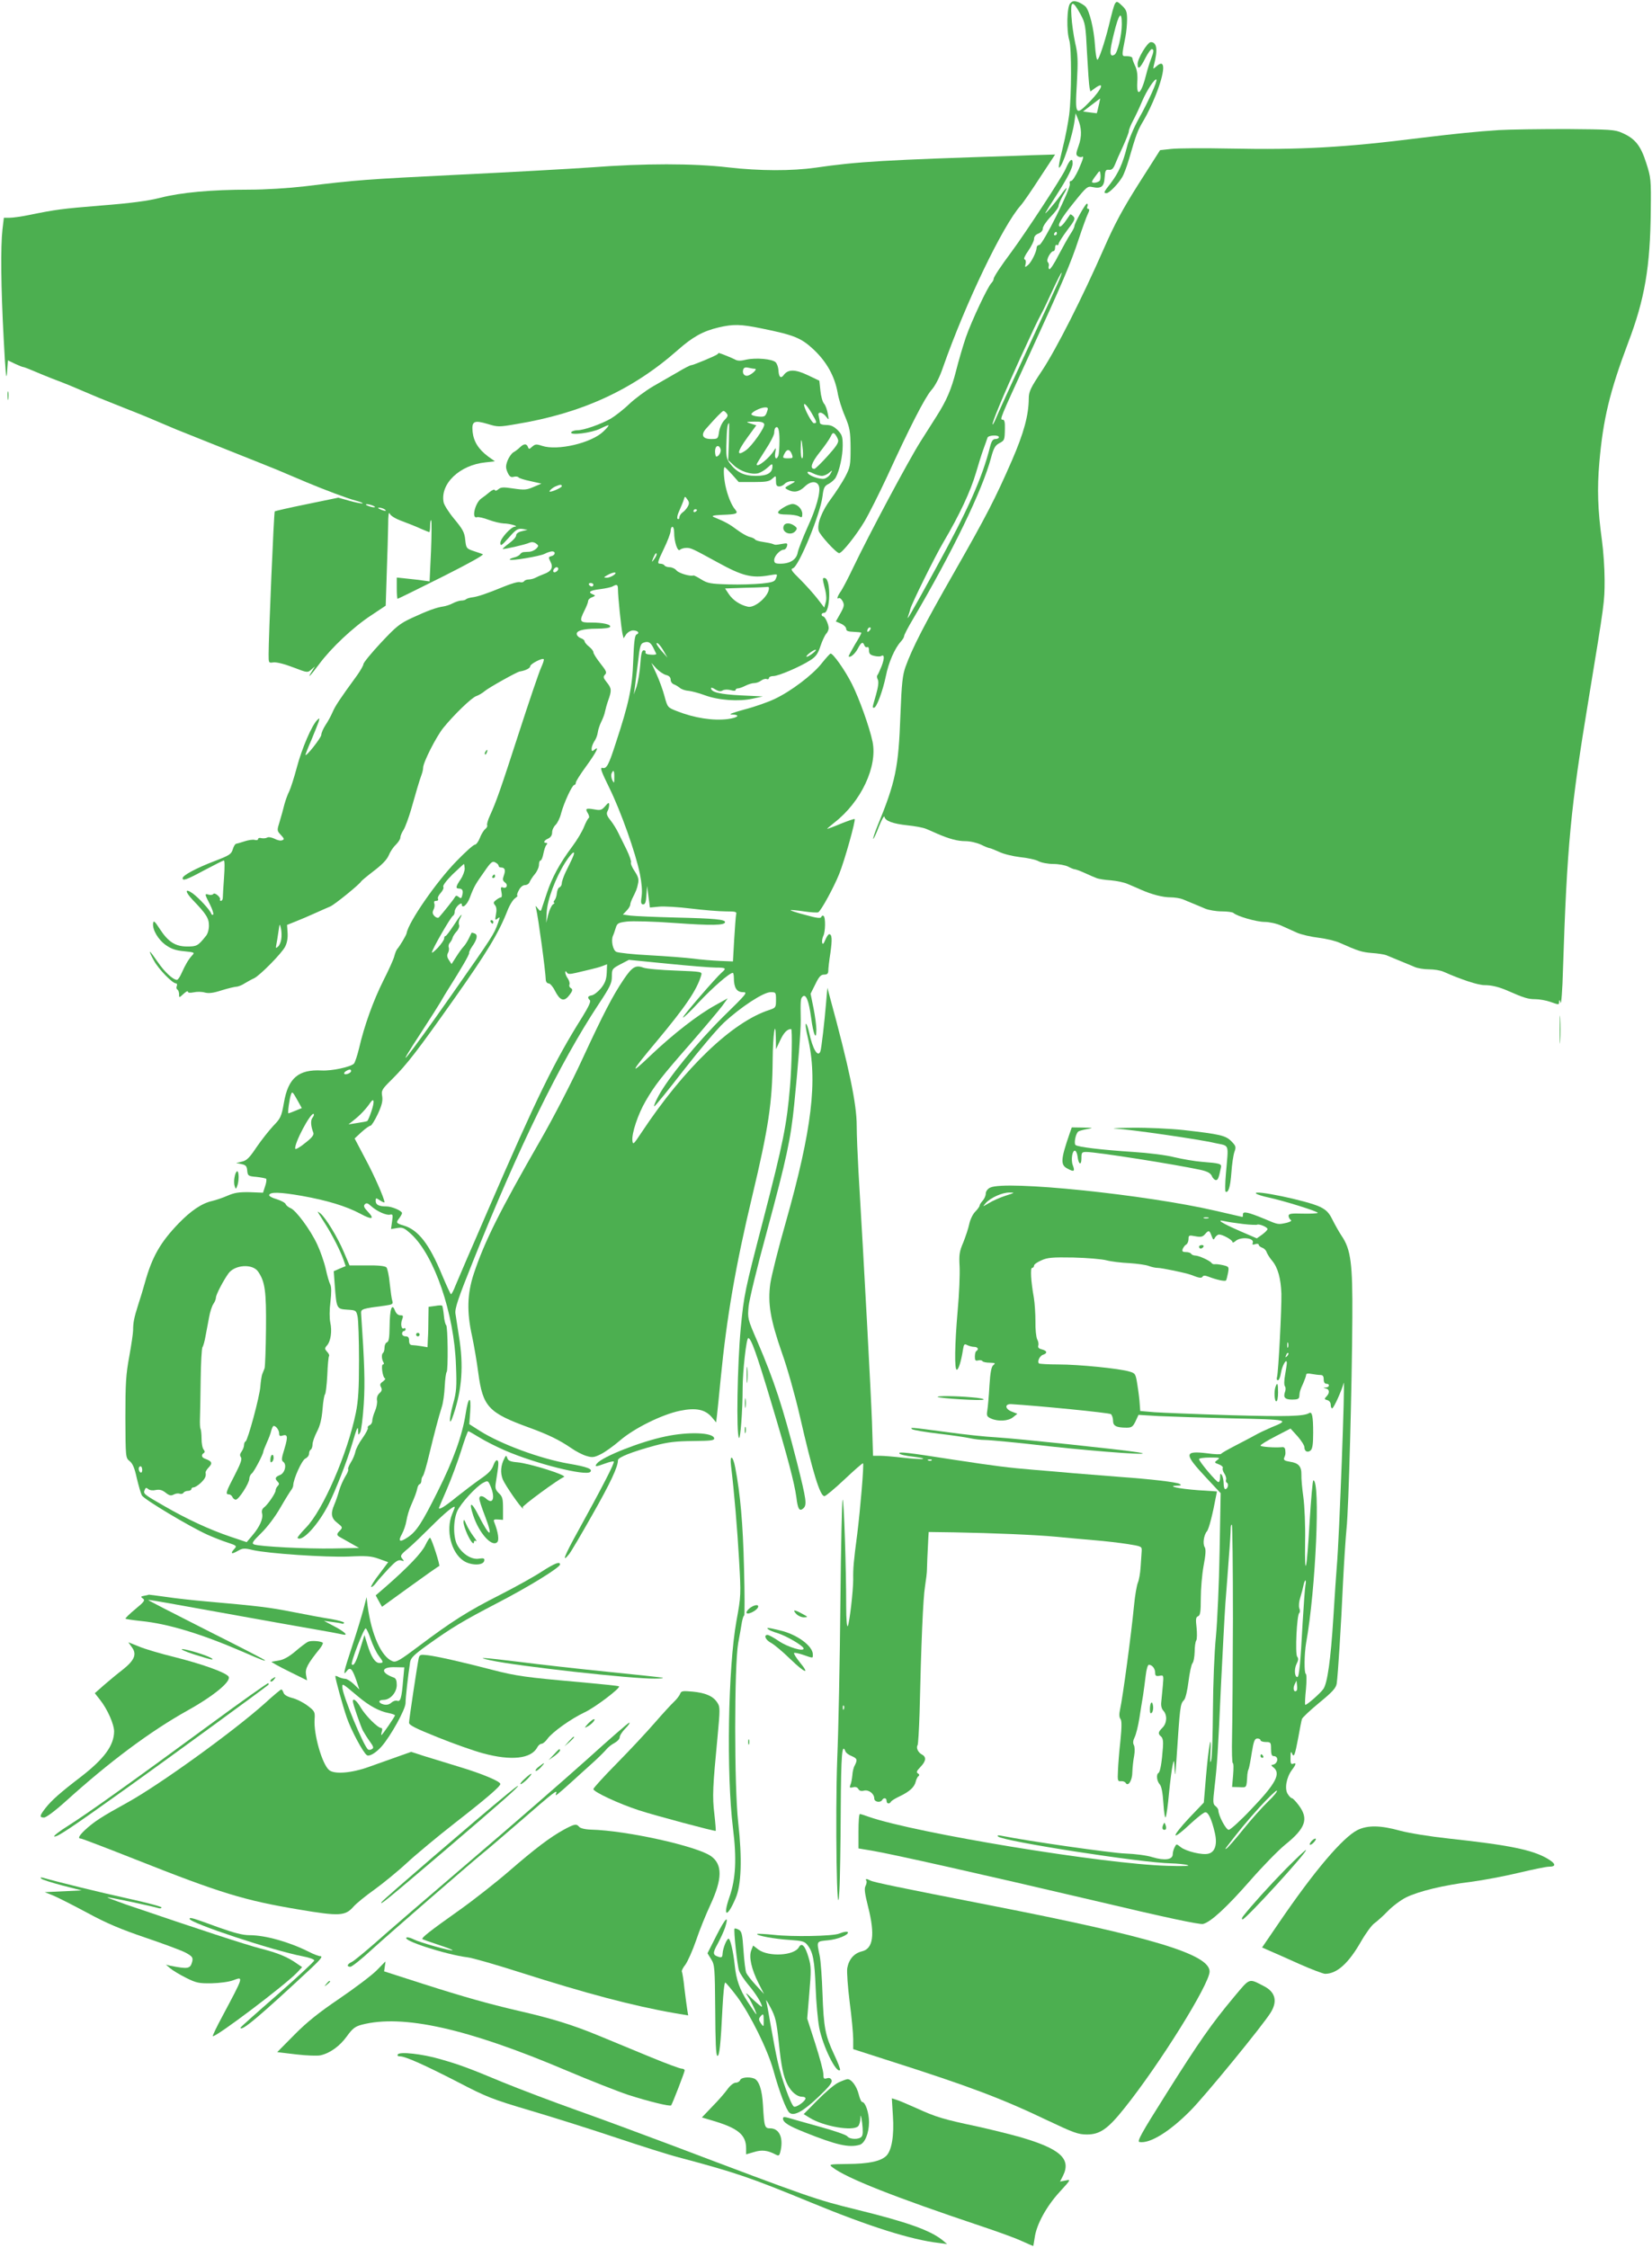<?xml version="1.0" standalone="no"?>
<!DOCTYPE svg PUBLIC "-//W3C//DTD SVG 20010904//EN"
 "http://www.w3.org/TR/2001/REC-SVG-20010904/DTD/svg10.dtd">
<svg version="1.0" xmlns="http://www.w3.org/2000/svg"
 width="941pt" height="1280pt" viewBox="0 0 941 1280"
 preserveAspectRatio="xMidYMid meet">
<g transform="translate(0,1280) scale(0.1,-0.1)"
fill="#4caf50" stroke="none">
<path d="M6096 12781 c-19 -21 -22 -156 -5 -211 13 -43 13 -314 -1 -425 -6
-44 -21 -125 -35 -180 -28 -114 -31 -141 -10 -105 22 38 65 178 74 240 l8 55
12 -30 c23 -54 24 -101 5 -155 -16 -44 -16 -52 -4 -60 8 -5 18 -6 22 -4 14 9
9 -9 -19 -73 -16 -34 -34 -63 -41 -63 -8 0 -11 -7 -8 -17 7 -25 -155 -348
-174 -348 -8 0 -15 -7 -15 -15 -1 -24 -30 -84 -50 -100 -17 -14 -18 -13 -13 7
3 12 1 24 -6 26 -7 2 2 22 22 50 17 25 32 55 32 66 0 14 9 25 25 31 15 6 25
17 25 29 0 11 20 41 45 67 25 25 45 53 45 62 0 8 11 35 25 59 33 55 25 56 -14
1 -35 -49 -97 -120 -85 -98 4 8 31 51 60 96 65 101 94 158 94 184 0 35 -17 22
-40 -32 -19 -45 -229 -365 -309 -473 -59 -79 -101 -142 -101 -153 0 -6 -6 -17
-13 -24 -21 -21 -112 -214 -145 -308 -16 -47 -42 -135 -57 -195 -26 -101 -52
-164 -110 -255 -12 -19 -53 -84 -92 -145 -70 -111 -292 -527 -383 -717 -27
-57 -58 -116 -69 -133 -22 -31 -27 -50 -13 -41 5 3 15 -5 22 -18 10 -20 9 -30
-13 -69 l-26 -46 30 -13 c16 -7 29 -20 29 -29 0 -12 11 -16 42 -17 23 -1 43
-3 44 -5 2 -2 -14 -32 -36 -67 -21 -36 -37 -66 -36 -68 9 -9 36 14 52 44 20
38 29 42 38 18 3 -8 10 -12 16 -9 6 3 10 -5 10 -19 0 -19 7 -26 30 -31 16 -4
34 -4 39 -1 19 12 20 -12 3 -57 -10 -25 -21 -49 -25 -53 -3 -4 -2 -14 3 -24 6
-12 3 -40 -10 -86 -23 -80 -22 -74 -11 -74 14 0 50 97 67 180 15 77 51 159 85
196 10 11 19 25 19 32 0 6 22 49 49 94 227 386 397 737 446 921 15 56 24 71
47 83 30 16 31 17 32 86 1 34 -3 48 -12 48 -19 0 -18 1 150 367 194 422 237
523 283 663 21 63 44 127 52 143 9 18 10 27 2 27 -6 0 -9 7 -5 15 3 8 2 15 -3
15 -9 0 -71 -112 -71 -128 0 -6 -10 -26 -23 -45 -12 -18 -42 -72 -67 -119 -24
-48 -48 -84 -53 -81 -4 3 -6 11 -3 18 2 7 0 17 -6 23 -11 11 17 62 33 62 5 0
9 9 9 21 0 11 5 17 10 14 6 -3 10 0 10 7 1 7 23 42 49 77 43 56 47 66 35 79
-8 8 -16 13 -18 11 -1 -2 -13 -19 -25 -36 -12 -18 -27 -33 -32 -33 -22 0 6 48
79 138 69 86 77 93 103 87 51 -11 68 1 71 53 3 41 6 47 24 45 16 -2 25 6 35
30 7 18 27 64 46 104 18 40 33 78 33 86 0 8 11 36 25 62 14 26 37 75 51 109
26 61 72 131 81 123 7 -8 -46 -126 -100 -222 -29 -52 -58 -121 -68 -163 -24
-94 -47 -145 -92 -205 -41 -52 -43 -57 -24 -57 15 0 65 51 89 91 9 14 26 59
38 100 43 148 50 166 84 223 19 31 50 96 69 144 55 139 57 212 5 165 -21 -18
-21 -18 -15 7 23 87 17 130 -18 130 -19 0 -75 -93 -75 -124 0 -37 15 -25 45
35 14 27 30 49 35 49 14 0 13 -13 -4 -57 -8 -21 -20 -58 -26 -83 -28 -114 -57
-141 -52 -48 3 39 -1 70 -12 92 -9 19 -16 39 -16 45 0 6 -13 11 -30 11 -33 0
-32 -6 -9 113 5 26 9 70 9 98 0 41 -5 54 -26 74 -43 40 -39 46 -79 -115 -24
-96 -56 -190 -64 -190 -5 0 -11 37 -14 83 -6 94 -31 194 -53 219 -9 9 -29 21
-44 27 -23 7 -31 6 -44 -8z m58 -61 c28 -51 30 -63 38 -225 5 -93 11 -180 14
-193 l5 -23 29 21 c54 38 36 -7 -28 -74 -86 -89 -89 -86 -78 99 7 132 6 165
-10 232 -9 43 -19 111 -21 152 -6 89 7 92 51 11z m236 -58 c0 -62 -24 -162
-41 -173 -30 -18 -31 13 -4 120 28 115 45 134 45 53z m-132 -464 c-5 -23 -10
-43 -11 -43 -1 0 -19 2 -40 5 l-38 5 48 37 c26 20 49 37 49 37 1 1 -2 -18 -8
-41z m8 -424 c-5 -13 -46 -21 -46 -9 0 3 10 20 23 36 21 29 22 30 25 9 2 -12
1 -28 -2 -36z m-246 -304 c0 -5 -5 -10 -11 -10 -5 0 -7 5 -4 10 3 6 8 10 11
10 2 0 4 -4 4 -10z m4 -286 c-14 -32 -95 -208 -180 -391 -84 -182 -161 -350
-170 -373 -9 -22 -18 -39 -20 -37 -6 6 63 171 157 377 77 167 94 204 124 260
8 14 35 71 61 128 26 56 49 101 51 99 2 -2 -8 -30 -23 -63z m-334 -874 c0 -5
-9 -10 -20 -10 -14 0 -22 -11 -30 -42 -45 -180 -126 -361 -314 -703 -144 -262
-167 -302 -152 -260 4 11 9 27 11 36 5 26 142 303 189 382 92 156 154 288 186
397 12 41 30 100 41 130 11 30 22 61 24 68 5 14 65 17 65 2z m-738 -1102 c-7
-7 -12 -8 -12 -2 0 14 12 26 19 19 2 -3 -1 -11 -7 -17z"/>
<path d="M8535 12059 c-122 -8 -244 -20 -440 -44 -436 -55 -686 -69 -1085 -61
-151 3 -304 2 -338 -2 l-64 -7 -121 -190 c-93 -147 -138 -231 -199 -370 -122
-278 -269 -569 -352 -695 -66 -99 -76 -120 -76 -160 -1 -96 -28 -195 -95 -350
-96 -220 -146 -317 -332 -643 -166 -290 -236 -426 -275 -534 -17 -48 -22 -93
-29 -273 -11 -304 -27 -381 -133 -639 -14 -35 -24 -66 -22 -68 2 -2 17 29 32
69 16 40 30 65 32 57 4 -24 48 -40 132 -49 41 -4 89 -13 105 -20 17 -7 45 -19
62 -27 72 -31 118 -43 162 -43 27 0 65 -9 89 -20 22 -11 45 -20 50 -20 4 0 28
-10 53 -21 24 -12 78 -25 119 -30 41 -4 89 -14 105 -23 17 -9 55 -16 85 -16
30 0 68 -7 84 -15 15 -8 32 -15 37 -15 5 0 31 -9 57 -21 26 -12 56 -25 67 -29
11 -5 48 -11 81 -13 34 -3 79 -12 100 -22 22 -9 55 -24 74 -32 61 -27 124 -43
167 -43 23 0 55 -5 70 -11 15 -7 42 -17 58 -24 17 -7 47 -20 69 -29 21 -9 64
-16 95 -16 31 0 61 -4 67 -9 20 -19 132 -51 177 -51 26 0 68 -9 95 -21 26 -12
67 -30 91 -41 24 -10 78 -23 121 -28 42 -5 97 -18 121 -29 106 -47 125 -53
183 -58 33 -2 70 -8 81 -12 29 -12 125 -52 162 -67 17 -8 54 -14 83 -14 29 0
66 -6 83 -14 104 -46 197 -76 233 -76 41 0 83 -10 139 -35 86 -38 111 -45 150
-45 23 0 62 -7 85 -15 52 -18 50 -19 51 3 1 11 4 8 8 -8 4 -14 11 72 14 190
23 705 43 917 147 1545 90 547 90 547 90 673 0 65 -7 165 -15 223 -24 175 -28
296 -15 444 21 246 59 404 164 683 95 249 126 432 129 753 2 176 1 188 -26
271 -31 98 -63 139 -137 171 -41 19 -68 20 -315 22 -148 0 -324 -2 -390 -6z"/>
<path d="M5795 11913 c-754 -24 -911 -33 -1150 -68 -135 -19 -317 -19 -499 2
-197 23 -476 23 -776 0 -129 -9 -471 -28 -760 -42 -526 -26 -579 -30 -874 -66
-96 -11 -223 -19 -316 -19 -216 0 -388 -16 -506 -46 -70 -18 -167 -31 -334
-44 -232 -19 -260 -23 -413 -54 -43 -9 -94 -16 -112 -16 l-33 0 -8 -67 c-11
-100 -9 -324 7 -623 10 -192 15 -245 19 -193 l5 71 39 -19 c22 -10 43 -19 48
-19 4 0 27 -9 51 -19 23 -10 74 -31 112 -46 39 -15 84 -32 100 -39 17 -7 55
-23 85 -36 30 -13 69 -29 85 -36 17 -7 77 -31 135 -54 58 -23 119 -47 135 -54
17 -7 55 -23 85 -36 30 -13 69 -29 85 -36 17 -7 145 -58 285 -114 140 -56 269
-107 285 -114 17 -7 55 -23 85 -36 30 -13 69 -29 85 -36 105 -44 241 -95 282
-105 26 -7 43 -14 38 -16 -6 -1 -39 5 -74 15 l-64 18 -179 -37 c-99 -20 -181
-39 -183 -41 -5 -4 -35 -718 -35 -814 0 -50 0 -50 28 -46 17 2 62 -9 111 -28
81 -31 83 -32 104 -13 l21 18 -17 -27 c-31 -49 -11 -30 41 40 68 92 193 210
295 277 l84 56 6 187 c4 103 7 225 8 272 0 55 3 78 9 65 5 -12 32 -29 71 -43
35 -13 83 -32 106 -43 24 -10 45 -19 48 -19 3 0 5 16 5 37 0 20 3 34 6 30 3
-3 3 -83 -1 -177 l-8 -171 -36 5 c-20 3 -62 8 -93 11 l-58 6 0 -60 c0 -34 2
-61 5 -61 2 0 116 56 252 124 149 75 242 126 233 130 -8 3 -33 12 -55 19 -38
13 -40 16 -45 63 -4 42 -14 60 -62 118 -31 37 -58 80 -61 95 -21 106 91 213
239 228 l53 6 -38 27 c-55 41 -83 85 -89 141 -6 61 8 68 88 44 55 -17 63 -17
161 0 371 61 662 194 919 421 86 76 144 108 232 129 84 20 127 19 244 -5 188
-38 227 -54 299 -121 74 -70 119 -151 136 -244 5 -33 24 -94 42 -135 28 -68
31 -85 32 -181 0 -99 -2 -109 -31 -165 -18 -33 -54 -89 -81 -125 -51 -68 -80
-142 -70 -181 6 -24 101 -128 117 -128 16 0 97 101 145 182 26 44 83 158 127
252 131 286 215 449 252 493 23 25 48 74 67 130 130 370 341 808 443 923 13
14 62 85 109 158 l87 132 -68 -2 c-37 -1 -103 -3 -147 -5z m-3670 -1993 c13
-5 14 -9 5 -9 -8 0 -24 4 -35 9 -13 5 -14 9 -5 9 8 0 24 -4 35 -9z m65 -20
c18 -12 2 -12 -25 0 -13 6 -15 9 -5 9 8 0 22 -4 30 -9z"/>
<path d="M4087 10783 c-9 -9 -139 -63 -151 -63 -5 0 -39 -17 -75 -39 -36 -21
-100 -57 -141 -81 -41 -24 -102 -69 -135 -100 -33 -32 -81 -69 -106 -84 -57
-32 -153 -66 -190 -66 -15 0 -31 -5 -35 -11 -12 -21 117 -4 165 20 24 12 45
21 47 19 2 -3 -11 -18 -29 -35 -68 -66 -261 -111 -349 -82 -33 11 -40 10 -57
-5 -16 -15 -19 -15 -24 -1 -8 20 -23 19 -45 -2 -10 -10 -27 -23 -38 -29 -10
-6 -25 -27 -33 -47 -11 -30 -11 -41 0 -67 11 -24 19 -30 36 -25 12 3 24 1 27
-4 3 -4 33 -14 68 -21 l62 -14 -45 -19 c-39 -17 -52 -18 -114 -9 -58 9 -72 8
-86 -4 -11 -9 -18 -11 -20 -5 -2 6 -16 1 -31 -12 -14 -12 -35 -28 -47 -36 -36
-26 -57 -119 -23 -106 7 2 36 -4 65 -15 29 -11 68 -20 87 -21 33 0 89 -17 63
-18 -23 -2 -83 -68 -83 -92 0 -21 6 -18 48 29 41 47 51 53 77 50 l30 -5 -32
-8 c-20 -4 -33 -14 -33 -24 0 -9 -18 -29 -40 -45 -22 -16 -38 -31 -37 -32 4
-4 128 24 152 35 14 6 27 4 38 -4 16 -12 16 -14 2 -29 -9 -9 -26 -17 -38 -18
-12 0 -28 -2 -35 -2 -7 -1 -16 -6 -20 -13 -4 -6 -20 -15 -35 -18 -15 -4 -26
-9 -23 -12 8 -8 170 19 198 33 15 8 34 14 43 14 21 0 19 -21 -4 -27 -17 -4
-18 -7 -6 -31 18 -33 6 -56 -37 -71 -18 -7 -41 -17 -50 -22 -10 -5 -27 -9 -37
-9 -11 0 -23 -5 -26 -10 -4 -6 -15 -8 -24 -5 -10 3 -51 -9 -92 -26 -95 -39
-147 -57 -181 -61 -15 -2 -30 -7 -34 -11 -4 -4 -16 -7 -26 -7 -11 0 -32 -7
-48 -15 -16 -9 -42 -17 -57 -19 -39 -6 -86 -23 -177 -65 -69 -32 -89 -48 -177
-142 -55 -59 -99 -113 -99 -121 0 -7 -17 -37 -37 -65 -100 -137 -124 -174
-139 -209 -9 -21 -27 -54 -40 -73 -13 -20 -24 -45 -24 -56 -1 -17 -90 -130
-90 -113 0 3 15 42 34 85 18 43 36 89 41 103 6 22 6 23 -8 10 -31 -30 -88
-163 -116 -269 -16 -60 -36 -122 -44 -138 -8 -15 -20 -48 -27 -73 -6 -25 -18
-69 -27 -98 -16 -51 -16 -53 7 -77 19 -21 21 -25 7 -30 -8 -4 -28 0 -44 9 -17
8 -35 11 -42 6 -7 -4 -22 -5 -32 -3 -10 3 -19 1 -19 -5 0 -6 -9 -8 -19 -5 -11
3 -37 -1 -58 -8 -21 -7 -42 -13 -48 -14 -5 0 -14 -14 -19 -31 -9 -29 -19 -35
-105 -68 -102 -39 -181 -81 -181 -97 0 -17 23 -9 125 46 57 30 106 55 110 55
5 0 5 -44 1 -97 -4 -54 -7 -106 -7 -115 0 -10 -5 -18 -10 -18 -6 0 -8 3 -6 8
6 11 -31 43 -38 31 -4 -5 -15 -7 -26 -4 -25 8 -24 4 7 -56 14 -28 22 -54 18
-57 -4 -4 -9 -1 -12 7 -7 20 -70 88 -104 113 -45 32 -46 12 -2 -35 79 -82 94
-106 94 -148 0 -22 -7 -48 -18 -60 -44 -55 -51 -59 -106 -59 -67 0 -108 26
-156 100 -29 45 -36 50 -38 32 -5 -36 29 -94 74 -125 30 -21 57 -30 103 -34
59 -6 61 -7 45 -24 -21 -23 -38 -52 -60 -101 -9 -21 -21 -38 -26 -38 -22 0
-71 45 -109 101 -22 32 -42 59 -45 59 -3 0 7 -23 23 -51 26 -48 105 -129 125
-129 6 0 8 -7 5 -15 -4 -8 -2 -17 3 -20 6 -4 10 -16 10 -27 0 -21 0 -21 25 2
14 13 25 19 25 13 0 -7 12 -8 33 -4 17 4 46 4 63 -1 23 -6 49 -3 95 12 35 11
73 20 84 21 11 0 34 9 50 20 17 10 40 23 52 28 32 15 157 141 177 180 11 21
16 49 14 79 l-3 45 50 20 c28 11 77 32 110 47 33 15 72 32 86 38 23 9 170 128
177 144 2 3 34 30 72 59 46 35 74 64 84 88 8 20 26 47 40 60 14 14 26 32 26
40 0 9 8 30 19 46 10 17 28 67 41 110 29 103 50 174 61 203 5 13 9 31 9 40 0
30 74 176 115 227 60 74 162 173 188 181 12 4 35 17 50 30 23 19 180 107 197
110 33 5 60 19 60 30 0 13 69 49 77 40 3 -2 -4 -24 -15 -48 -11 -23 -68 -191
-127 -373 -105 -324 -127 -387 -166 -473 -11 -24 -17 -47 -14 -52 2 -4 -2 -14
-11 -21 -9 -7 -23 -30 -31 -51 -8 -21 -21 -38 -28 -38 -8 0 -56 -43 -107 -96
-112 -115 -271 -344 -282 -408 -2 -12 -39 -74 -54 -91 -5 -6 -12 -24 -16 -40
-4 -17 -32 -79 -63 -140 -57 -114 -108 -255 -138 -385 -10 -41 -23 -80 -29
-87 -19 -19 -125 -42 -184 -39 -132 7 -191 -43 -215 -184 -14 -79 -19 -89 -61
-132 -24 -26 -67 -80 -95 -121 -40 -60 -56 -76 -83 -82 l-33 -8 30 -6 c25 -5
31 -12 33 -37 3 -30 6 -32 53 -36 27 -3 52 -8 55 -11 3 -3 1 -22 -6 -42 l-12
-37 -77 3 c-60 1 -86 -3 -125 -20 -27 -12 -66 -25 -87 -30 -59 -13 -121 -55
-191 -127 -105 -109 -152 -191 -193 -339 -9 -33 -26 -89 -38 -125 -24 -75 -29
-103 -29 -145 0 -16 -10 -84 -22 -150 -19 -103 -22 -152 -22 -348 1 -228 1
-229 25 -248 17 -14 28 -41 40 -97 10 -42 23 -87 29 -98 12 -22 267 -175 372
-223 36 -16 89 -37 118 -46 49 -16 52 -19 37 -35 -25 -27 -17 -33 17 -13 30
17 38 18 88 6 88 -20 414 -42 545 -37 101 5 129 3 173 -13 l53 -19 -51 -68
c-29 -37 -49 -70 -46 -73 3 -3 16 7 28 23 12 16 45 53 72 82 39 41 54 51 70
46 19 -6 19 -5 7 10 -13 16 -10 22 35 59 27 23 87 81 134 128 74 74 130 120
130 106 0 -3 -7 -21 -15 -40 -37 -90 -6 -218 65 -265 42 -28 113 -28 118 0 3
14 -3 16 -30 12 -41 -7 -93 25 -122 75 -25 43 -26 139 -2 195 20 45 108 141
148 162 27 14 28 13 43 -22 26 -63 13 -103 -24 -70 -22 20 -41 21 -41 2 0 -8
13 -50 30 -93 52 -135 32 -134 -37 2 -39 76 -54 74 -28 -4 34 -103 107 -183
137 -153 12 12 5 58 -17 114 -6 14 -1 17 22 15 l28 -2 0 65 c0 55 -3 68 -24
87 -19 19 -22 29 -17 60 17 107 18 121 8 127 -6 3 -15 -9 -22 -29 -9 -26 -28
-46 -72 -76 -33 -23 -95 -70 -139 -105 -66 -54 -99 -74 -99 -61 0 1 20 49 45
106 25 58 61 155 81 218 19 62 38 113 41 113 3 0 31 -16 62 -35 32 -20 99 -54
150 -76 174 -75 458 -146 483 -121 16 16 -17 29 -123 47 -161 28 -384 110
-505 186 l-61 39 5 70 c7 97 -11 88 -26 -12 -19 -122 -71 -266 -158 -439 -90
-181 -122 -230 -171 -263 -46 -31 -58 -25 -34 18 10 18 22 52 26 77 4 24 15
62 25 84 24 55 32 77 37 100 2 11 8 22 13 23 6 2 10 11 10 21 0 9 4 21 9 26 5
6 21 60 35 120 32 132 54 215 72 272 8 23 15 76 17 118 2 41 7 78 11 82 9 10
7 261 -3 267 -4 3 -11 28 -13 56 -3 28 -7 52 -10 55 -2 2 -20 2 -40 -2 l-37
-5 -1 -67 c0 -36 -1 -88 -3 -114 l-2 -49 -35 6 c-19 3 -43 6 -52 6 -12 0 -18
8 -18 25 0 18 -5 25 -20 25 -11 0 -20 7 -20 15 0 8 5 15 10 15 6 0 10 5 10 11
0 5 -4 8 -9 5 -14 -9 -21 22 -11 49 8 21 7 25 -10 25 -13 0 -24 10 -31 28 -17
44 -29 7 -30 -91 -1 -64 -4 -87 -15 -91 -8 -3 -14 -16 -14 -30 0 -14 -4 -27
-8 -30 -10 -6 -9 -36 2 -54 4 -6 3 -12 -3 -12 -12 0 -2 -73 11 -79 5 -2 0 -10
-11 -18 -16 -11 -19 -18 -11 -32 7 -14 5 -23 -9 -35 -11 -10 -16 -25 -14 -40
3 -12 -2 -40 -11 -61 -9 -20 -16 -46 -16 -57 0 -10 -7 -21 -15 -24 -8 -4 -13
-10 -10 -15 3 -4 -11 -31 -30 -58 -20 -27 -38 -62 -41 -78 -3 -15 -14 -43 -26
-61 -11 -18 -18 -36 -15 -39 3 -3 -4 -22 -17 -42 -12 -20 -28 -56 -35 -81 -7
-25 -19 -60 -27 -78 -22 -51 -18 -78 18 -105 29 -23 30 -26 15 -42 -22 -21
-21 -28 2 -40 10 -6 38 -21 62 -35 l44 -25 -145 -3 c-151 -3 -422 11 -453 23
-15 6 -9 16 40 64 34 33 80 93 110 146 29 50 57 95 63 102 5 7 10 18 10 25 1
36 49 143 69 152 11 5 21 17 21 27 0 10 4 21 10 24 5 3 10 17 10 30 0 13 11
45 25 72 18 34 27 72 32 128 3 44 10 82 14 85 4 3 10 52 13 109 2 56 7 106 10
109 3 3 -1 14 -11 24 -14 16 -15 20 -1 36 22 24 30 83 19 131 -5 26 -5 71 1
118 6 52 6 84 -1 98 -6 11 -18 52 -26 90 -9 39 -31 102 -49 140 -40 85 -121
193 -151 205 -12 5 -25 15 -28 23 -3 8 -26 20 -51 28 -26 7 -45 18 -43 24 6
18 59 17 186 -5 145 -26 251 -58 334 -102 66 -36 83 -31 42 12 -22 23 -26 33
-17 42 9 9 17 7 34 -9 34 -31 88 -55 109 -50 16 4 18 0 12 -39 l-6 -43 36 6
c31 5 40 0 79 -35 132 -122 245 -451 255 -747 5 -123 3 -150 -17 -222 -25 -92
-22 -135 3 -58 49 145 58 280 31 445 -8 52 -17 111 -20 130 -4 28 15 86 100
297 258 646 496 1132 714 1462 67 101 77 122 77 160 0 43 2 45 49 70 l48 25
222 -22 c121 -12 245 -22 274 -22 57 0 61 -4 33 -28 -36 -32 -221 -246 -221
-256 0 -6 41 33 90 86 79 84 175 168 194 168 3 0 6 -13 6 -29 0 -55 16 -81 51
-81 30 0 24 -7 -114 -142 -148 -147 -311 -346 -367 -450 -17 -32 -28 -58 -23
-58 4 0 80 93 168 207 88 113 191 235 229 270 96 89 225 173 265 173 30 0 31
-1 31 -44 0 -43 -2 -45 -37 -57 -212 -68 -485 -330 -729 -698 -45 -68 -49 -72
-52 -47 -5 41 32 152 76 227 53 91 89 137 259 331 80 92 159 186 177 210 l31
43 -70 -39 c-99 -54 -239 -163 -368 -285 -126 -121 -117 -100 33 79 166 199
229 292 254 376 6 21 3 21 -146 27 -84 3 -167 10 -185 17 -43 16 -63 3 -111
-68 -62 -92 -115 -194 -235 -453 -62 -135 -169 -341 -237 -459 -234 -407 -321
-581 -382 -765 -37 -113 -40 -216 -9 -355 11 -52 27 -145 35 -207 26 -194 57
-228 291 -313 107 -39 171 -70 238 -116 27 -19 66 -39 87 -45 33 -10 44 -9 82
10 23 11 72 46 108 77 82 71 241 149 342 170 92 19 144 8 182 -36 l25 -30 5
42 c3 24 12 117 21 208 34 348 85 643 180 1040 92 386 114 530 116 774 1 143
16 243 18 126 l1 -65 24 51 c20 43 40 64 62 64 8 0 4 -204 -6 -325 -18 -219
-40 -326 -151 -755 -108 -415 -111 -430 -130 -625 -19 -206 -26 -599 -10 -623
8 -14 21 155 21 283 0 95 21 285 32 285 16 0 47 -86 132 -370 92 -306 131
-455 142 -536 8 -67 17 -82 38 -65 24 20 20 46 -35 265 -81 317 -128 460 -226
689 -55 127 -55 129 -49 198 4 39 50 229 103 422 114 422 137 530 157 730 21
207 38 423 37 477 -2 111 -1 124 10 134 19 20 36 -21 49 -119 13 -98 30 -136
30 -68 0 21 -7 75 -16 121 l-17 83 27 54 c21 44 32 55 50 55 18 0 24 6 24 23
0 12 5 58 12 101 11 77 9 106 -7 106 -5 0 -15 -15 -22 -32 -10 -24 -15 -28
-18 -16 -2 9 1 26 6 37 13 24 14 108 2 115 -5 4 -11 1 -13 -6 -3 -9 -28 -6
-91 12 -48 12 -86 25 -84 27 2 2 37 -1 76 -7 40 -6 77 -8 82 -5 17 11 88 141
119 218 31 77 95 306 88 313 -2 2 -37 -10 -77 -26 -40 -17 -76 -30 -79 -30 -3
0 16 16 41 36 152 118 246 319 217 460 -17 82 -75 244 -117 328 -39 78 -110
179 -123 174 -4 -2 -27 -27 -50 -56 -50 -64 -175 -159 -267 -202 -37 -18 -114
-45 -172 -60 -69 -19 -95 -29 -73 -29 52 -1 37 -18 -24 -26 -84 -10 -189 6
-290 46 -51 20 -52 21 -69 84 -9 35 -30 92 -46 127 l-29 63 28 -31 c16 -17 41
-34 56 -38 17 -4 26 -13 26 -27 0 -11 8 -22 18 -26 9 -3 24 -12 34 -20 9 -8
31 -16 50 -17 18 -2 60 -13 92 -25 78 -29 194 -37 271 -20 l60 13 -125 6
c-118 6 -170 18 -170 41 0 5 11 2 24 -7 18 -11 30 -13 42 -6 10 6 29 6 46 2
16 -5 28 -5 28 1 0 5 6 9 14 9 7 0 27 7 42 15 16 8 38 15 50 15 11 0 29 6 39
14 11 8 25 12 32 9 7 -3 13 0 13 6 0 6 11 11 25 11 29 0 153 53 210 90 32 20
44 37 58 80 10 30 25 62 33 71 8 8 14 23 14 32 0 22 -21 67 -32 67 -4 0 -8 5
-8 10 0 6 6 10 14 10 36 0 40 191 5 198 -15 3 -15 -2 -2 -54 10 -37 12 -67 6
-85 l-8 -29 -40 52 c-22 28 -66 77 -98 109 -49 48 -56 58 -40 63 33 11 156
309 168 410 6 49 11 59 36 71 16 9 34 25 40 37 21 39 39 122 39 181 0 51 -4
62 -29 88 -22 21 -39 29 -65 29 -22 0 -36 5 -36 13 0 6 -3 22 -6 35 -5 16 -2
22 9 22 9 0 23 -10 32 -22 17 -22 17 -22 10 17 -4 22 -13 47 -21 56 -9 10 -18
43 -21 74 l-6 57 -67 32 c-72 34 -112 34 -137 -1 -16 -21 -27 -10 -29 29 -1
16 -8 37 -16 45 -20 19 -112 27 -167 15 -32 -8 -50 -8 -65 1 -15 8 -81 35 -92
37 0 0 -4 -3 -7 -7z m213 -83 c19 -1 -26 -40 -46 -40 -17 0 -27 17 -20 37 4
10 13 13 29 9 12 -3 29 -6 37 -6z m324 -254 c30 -51 31 -56 12 -56 -11 0 -56
84 -56 105 0 14 20 -8 44 -49z m-256 6 c-9 -24 -15 -27 -49 -24 -22 2 -39 8
-39 13 0 12 51 38 77 39 19 0 20 -3 11 -28z m-229 -6 c9 -11 7 -19 -12 -38
-14 -14 -27 -42 -31 -66 -6 -41 -7 -42 -45 -42 -49 0 -61 23 -29 59 51 58 92
101 99 101 4 0 12 -6 18 -14z m214 -61 c7 -16 -69 -124 -104 -149 -56 -39 -52
-10 10 75 l49 67 -32 10 c-30 10 -29 10 20 11 37 1 53 -3 57 -14z m-201 -100
l-4 -105 32 -30 c36 -34 100 -55 139 -45 14 4 38 18 54 33 24 22 27 23 27 7 0
-38 -29 -55 -95 -55 -68 0 -110 21 -149 73 -18 25 -21 40 -18 119 2 77 6 108
15 108 1 0 0 -47 -1 -105z m288 5 c0 -37 -3 -75 -6 -84 -11 -29 -24 -17 -18
17 5 28 4 30 -7 12 -25 -43 -99 -102 -99 -79 0 3 23 40 50 82 28 42 50 86 50
97 0 12 3 25 6 28 16 16 24 -9 24 -73z m334 5 c4 -15 -11 -38 -60 -92 -36 -40
-70 -73 -75 -73 -28 0 -17 35 29 93 28 35 56 75 63 90 10 22 15 25 25 15 6 -7
15 -22 18 -33z m-201 -57 c2 -27 1 -48 -4 -48 -5 0 -9 26 -8 58 1 64 5 60 12
-10z m-469 6 c6 -16 -9 -44 -24 -44 -3 0 -7 14 -7 30 0 32 21 41 31 14z m407
-32 c7 -20 5 -22 -21 -22 -33 0 -35 2 -19 31 13 24 29 21 40 -9z m-341 -114
l38 -43 85 0 c69 0 89 3 106 19 21 19 21 19 21 -12 0 -25 4 -32 19 -32 10 0
24 7 31 15 7 8 24 15 39 15 25 -1 25 -1 -8 -19 -33 -18 -34 -19 -13 -30 34
-18 64 -13 97 19 33 32 70 32 80 1 10 -33 -15 -125 -65 -233 -27 -60 -52 -125
-56 -144 -7 -41 -44 -64 -99 -64 -29 0 -35 4 -35 21 0 23 34 59 55 59 7 0 15
9 18 20 4 17 1 18 -27 13 -40 -7 -38 -7 -56 0 -8 3 -33 8 -54 11 -22 3 -42 9
-45 14 -3 5 -18 12 -33 15 -14 4 -46 22 -71 41 -40 30 -64 44 -132 72 -14 6
-1 10 45 12 87 3 97 7 78 30 -22 25 -44 81 -56 137 -10 49 -12 105 -4 105 2 0
21 -19 42 -42z m511 -8 c12 0 31 8 42 18 19 16 20 16 8 -5 -6 -13 -22 -25 -35
-29 -26 -6 -96 19 -96 36 0 6 11 5 30 -5 16 -8 39 -15 51 -15z m-1481 -59 c0
-7 -51 -31 -67 -31 -11 0 12 22 31 30 28 12 36 12 36 1z m718 -115 c-6 -11
-19 -27 -30 -34 -10 -7 -18 -20 -18 -28 0 -8 -4 -12 -10 -9 -5 3 -2 23 10 48
10 23 22 51 25 62 6 20 7 20 20 1 11 -14 12 -24 3 -40z m52 -20 c0 -3 -4 -8
-10 -11 -5 -3 -10 -1 -10 4 0 6 5 11 10 11 6 0 10 -2 10 -4z m-130 -128 c0
-54 20 -112 33 -99 6 6 23 11 37 11 26 0 34 -4 175 -81 143 -79 197 -93 298
-75 47 8 47 8 38 -15 -7 -21 -17 -25 -82 -32 -41 -4 -126 -7 -189 -5 -102 3
-119 6 -155 28 -22 14 -42 24 -45 23 -16 -7 -82 12 -96 28 -9 11 -27 19 -40
19 -13 0 -26 5 -29 10 -3 6 -15 10 -25 10 -17 0 -15 9 20 82 22 45 40 92 40
105 0 13 5 23 10 23 6 0 10 -15 10 -32z m-100 -126 c0 -5 -7 -17 -15 -28 -14
-18 -14 -17 -4 9 12 27 19 34 19 19z m-560 -81 c0 -12 -20 -25 -27 -18 -7 7 6
27 18 27 5 0 9 -4 9 -9z m316 -36 c-11 -8 -29 -15 -40 -15 -19 1 -19 2 4 15
35 20 62 19 36 0z m-116 -55 c0 -5 -4 -10 -9 -10 -6 0 -13 5 -16 10 -3 6 1 10
9 10 9 0 16 -4 16 -10z m140 -27 c0 -41 19 -224 26 -253 l6 -25 15 23 c9 12
26 22 39 22 27 0 40 -15 20 -23 -10 -4 -15 -41 -19 -149 -5 -151 -25 -244 -99
-468 -41 -128 -53 -149 -76 -143 -16 4 -8 -18 39 -114 65 -132 150 -371 174
-490 10 -49 14 -96 10 -125 -6 -39 -4 -48 9 -48 11 0 16 13 18 53 l4 52 8 -62
8 -61 52 5 c28 3 110 -2 183 -11 73 -9 161 -16 197 -16 57 0 64 -2 59 -18 -2
-10 -7 -74 -11 -142 l-7 -125 -75 3 c-41 2 -109 7 -150 13 -41 5 -153 14 -248
19 -95 5 -181 14 -192 20 -19 10 -30 63 -19 90 4 8 11 29 16 45 8 27 14 31 63
37 31 4 151 1 273 -8 208 -15 287 -14 287 5 0 15 -60 21 -280 26 -118 3 -235
8 -259 11 l-43 6 21 22 c12 12 21 28 21 34 0 7 5 21 10 32 24 48 28 57 34 87
6 25 2 40 -19 72 -15 22 -24 44 -21 50 3 5 -8 38 -25 73 -17 35 -39 78 -48 97
-9 19 -28 50 -43 69 -21 26 -25 38 -18 52 6 10 10 27 10 37 -1 15 -4 14 -23
-8 -19 -22 -27 -25 -62 -18 -48 8 -53 5 -36 -23 7 -12 9 -23 4 -27 -5 -3 -17
-26 -27 -51 -10 -25 -39 -74 -66 -110 -73 -98 -116 -178 -145 -266 -14 -43
-28 -85 -31 -93 -4 -11 -8 -10 -20 5 -15 19 -15 19 -10 -1 12 -50 53 -351 55
-407 1 -10 8 -18 16 -18 8 0 24 -18 35 -40 29 -57 51 -66 79 -32 24 30 26 38
10 47 -6 4 -8 13 -5 20 2 7 -2 21 -9 32 -8 10 -14 25 -15 33 0 12 2 12 9 2 6
-10 17 -10 52 -2 24 6 62 15 84 20 22 5 52 13 67 19 l26 10 -2 -50 c-2 -38
-10 -58 -33 -87 -17 -20 -40 -38 -52 -40 -23 -4 -27 -12 -11 -28 7 -7 -8 -38
-43 -95 -160 -254 -262 -464 -539 -1104 -38 -88 -90 -209 -117 -270 -26 -60
-56 -131 -67 -157 -10 -27 -22 -48 -25 -48 -3 0 -25 48 -50 107 -73 178 -136
259 -219 284 -44 13 -46 16 -25 43 8 11 15 23 15 28 0 13 -58 38 -89 38 -42 0
-61 9 -61 31 0 18 1 19 25 3 14 -9 25 -14 25 -10 0 20 -58 153 -110 249 l-60
114 40 37 c22 20 45 36 51 36 5 0 24 30 41 66 23 50 29 74 25 101 -6 33 -2 40
55 96 88 88 144 161 357 462 183 259 251 371 301 498 12 32 32 64 44 72 11 8
17 15 13 15 -4 0 -1 14 8 30 9 18 23 30 36 30 11 0 23 8 26 18 4 9 17 30 30
45 13 16 23 39 23 53 0 13 4 24 9 24 5 0 12 17 16 38 4 20 11 43 17 50 7 8 7
12 -1 12 -19 0 -12 15 12 25 14 7 22 19 22 35 0 14 9 33 20 43 10 10 25 39 31
65 16 60 63 162 75 162 5 0 9 6 9 13 0 8 27 50 60 95 58 80 77 119 45 92 -12
-10 -15 -9 -15 7 0 10 7 28 15 41 9 12 18 35 20 51 2 16 11 43 20 61 9 18 19
44 21 57 3 14 11 44 19 66 20 56 19 67 -9 102 -20 25 -21 31 -10 43 12 12 8
21 -26 64 -22 28 -40 56 -40 64 0 7 -11 21 -25 32 -14 11 -25 25 -25 30 0 6
-9 13 -19 17 -11 3 -22 12 -25 21 -8 21 33 34 114 34 38 0 72 4 75 10 8 14
-41 25 -107 25 -67 -1 -70 6 -38 70 11 22 20 45 20 52 0 8 10 18 23 22 19 8
20 10 5 16 -32 13 -19 23 40 30 31 4 64 11 72 16 25 14 30 10 30 -18z m860 7
c0 -44 -80 -114 -120 -105 -45 10 -85 37 -108 71 l-22 33 118 4 c64 1 120 4
125 5 4 1 7 -2 7 -8z m-659 -338 c7 -15 15 -31 17 -35 2 -4 -12 -7 -31 -5 -21
1 -33 6 -30 13 2 7 -2 12 -10 12 -11 0 -16 -21 -20 -81 -3 -45 -13 -101 -21
-126 l-16 -45 6 40 c3 22 11 87 18 144 10 89 14 105 31 111 27 10 40 3 56 -28z
m62 -24 l19 -33 -31 35 c-17 19 -31 39 -31 44 0 15 24 -11 43 -46z m847 -8
c-14 -11 -29 -20 -35 -20 -5 0 1 9 15 20 14 11 30 20 35 20 6 0 -1 -9 -15 -20z
m-1131 -707 c0 -34 -1 -36 -11 -16 -6 12 -8 29 -5 37 11 27 17 18 16 -21z
m-241 -465 c-9 -18 -25 -53 -37 -76 -11 -24 -21 -52 -21 -62 0 -10 -6 -20 -13
-23 -7 -2 -13 -17 -15 -32 -1 -16 -7 -34 -13 -41 -6 -8 -8 -14 -3 -14 5 0 2
-5 -6 -10 -8 -5 -20 -31 -27 -57 l-12 -48 3 60 c4 73 50 195 106 284 42 65 65
77 38 19z m-418 -38 c0 -6 6 -10 14 -10 22 0 27 -15 16 -45 -8 -22 -7 -30 6
-40 20 -14 10 -37 -11 -29 -12 5 -14 0 -9 -25 4 -17 3 -31 -2 -31 -5 0 -18 -7
-28 -15 -16 -12 -17 -17 -6 -30 8 -10 10 -27 5 -52 -6 -33 -5 -35 9 -24 15 12
15 10 2 -27 -23 -63 -25 -67 -259 -401 -271 -386 -349 -481 -172 -211 45 69
92 143 105 165 12 22 33 56 45 75 71 112 120 196 117 203 -1 5 6 20 16 35 30
42 35 69 16 76 -9 4 -17 5 -18 4 -1 -2 -8 -16 -16 -33 -8 -16 -21 -37 -29 -45
-8 -8 -27 -34 -42 -58 l-27 -42 -15 23 c-11 16 -12 28 -5 41 5 9 7 24 4 31 -3
8 0 20 7 27 7 8 13 20 15 28 2 8 12 24 23 36 11 12 17 28 14 37 -4 8 -2 25 5
36 22 42 1 19 -36 -39 -22 -33 -42 -60 -46 -60 -5 0 -8 -6 -8 -14 0 -8 -16
-31 -35 -52 -19 -20 -35 -33 -35 -28 1 18 106 200 120 209 6 3 10 14 10 24 0
10 9 26 20 36 11 10 20 13 20 7 0 -30 30 -7 46 36 24 64 32 77 83 149 37 54
46 61 62 52 11 -5 19 -14 19 -19z m-193 -16 c0 -14 -10 -42 -23 -61 -28 -41
-30 -53 -10 -53 20 0 26 -12 19 -38 -4 -19 -8 -20 -20 -10 -12 10 -17 9 -24
-4 -8 -14 -68 -89 -89 -112 -5 -5 -16 -2 -25 7 -12 13 -13 21 -6 36 6 11 8 27
5 35 -4 11 -1 16 11 16 9 0 13 5 10 11 -4 6 3 21 15 34 12 13 19 29 15 35 -4
7 17 35 53 71 34 32 63 59 64 59 2 0 4 -12 5 -26z m-1045 -402 c-2 -17 -11
-37 -19 -43 -12 -11 -13 -9 -9 12 3 13 8 47 12 74 7 47 7 48 14 19 4 -17 5
-45 2 -62z m398 -751 c0 -11 -31 -24 -39 -16 -3 3 1 10 9 15 19 12 30 12 30 1z
m-306 -166 l25 -45 -36 -15 c-19 -8 -38 -15 -40 -15 -6 0 6 85 14 106 7 20 9
19 37 -31z m421 -65 c-9 -27 -20 -52 -23 -54 -4 -2 -29 -7 -57 -11 l-50 -8 30
24 c35 27 70 64 93 98 23 34 27 10 7 -49z m-335 -35 c-12 -14 -10 -48 5 -86 4
-12 -9 -29 -47 -58 -29 -24 -54 -38 -56 -33 -9 27 90 213 105 198 3 -3 0 -12
-7 -21z m-310 -876 c40 -58 47 -112 45 -326 -1 -115 -5 -216 -8 -225 -4 -10
-10 -26 -14 -35 -3 -10 -8 -40 -10 -68 -4 -59 -72 -308 -84 -313 -5 -2 -9 -11
-9 -21 0 -9 -6 -26 -14 -37 -10 -14 -11 -22 -4 -32 8 -10 -1 -36 -35 -102 -50
-96 -55 -110 -33 -110 8 0 16 -7 20 -15 3 -8 12 -15 19 -15 17 0 77 94 77 119
0 10 6 24 14 30 14 11 66 111 66 125 0 4 9 26 19 49 11 24 23 55 26 70 4 15
10 27 14 27 13 0 31 -24 31 -43 0 -14 5 -17 19 -12 30 9 32 -6 11 -76 -17 -54
-18 -66 -6 -74 21 -16 8 -65 -20 -75 -27 -11 -30 -20 -12 -38 9 -9 9 -15 0
-24 -7 -7 -12 -18 -12 -25 0 -16 -45 -82 -67 -98 -10 -8 -14 -20 -10 -34 7
-29 -14 -76 -55 -124 l-33 -39 -95 32 c-118 40 -245 99 -375 174 -117 67 -120
70 -111 91 5 14 9 15 21 5 8 -7 26 -9 43 -5 20 4 36 0 55 -15 21 -17 31 -19
46 -11 11 6 26 8 34 5 8 -3 18 -1 22 5 3 6 15 11 26 11 10 0 19 5 19 10 0 6 6
10 13 10 7 0 25 11 40 25 25 24 32 38 28 59 -1 5 7 19 19 31 22 23 17 34 -22
48 -20 7 -23 22 -8 32 8 5 7 11 0 20 -7 8 -12 36 -12 62 0 26 -3 52 -6 57 -3
5 -4 32 -3 60 1 28 3 128 4 221 1 94 6 176 10 183 5 6 13 36 18 65 5 28 14 76
20 106 5 29 16 63 24 75 8 11 15 28 15 37 0 16 41 95 71 137 36 50 137 57 169
11z m-660 -1130 c0 -11 -4 -17 -10 -14 -5 3 -10 13 -10 21 0 8 5 14 10 14 6 0
10 -9 10 -21z"/>
<path d="M4463 9910 c-46 -28 -41 -40 18 -40 28 0 59 -5 70 -10 16 -9 19 -7
19 13 0 28 -28 57 -56 57 -10 0 -34 -9 -51 -20z"/>
<path d="M4464 9805 c-14 -36 41 -60 67 -29 11 14 10 18 -6 30 -25 18 -54 18
-61 -1z"/>
<path d="M2805 7810 c-3 -5 -1 -10 4 -10 6 0 11 5 11 10 0 6 -2 10 -4 10 -3 0
-8 -4 -11 -10z"/>
<path d="M2795 7550 c3 -5 8 -10 11 -10 2 0 4 5 4 10 0 6 -5 10 -11 10 -5 0
-7 -4 -4 -10z"/>
<path d="M1548 4514 c-5 -4 -8 -16 -8 -28 0 -14 3 -17 11 -9 6 6 9 19 7 28 -1
9 -6 13 -10 9z"/>
<path d="M43 10545 c0 -22 2 -30 4 -17 2 12 2 30 0 40 -3 9 -5 -1 -4 -23z"/>
<path d="M2765 8519 c-4 -6 -5 -12 -2 -15 2 -3 7 2 10 11 7 17 1 20 -8 4z"/>
<path d="M4706 7095 c-10 -119 -27 -266 -33 -282 -14 -37 -44 12 -64 107 -6
27 -14 50 -18 50 -5 0 0 -35 10 -77 58 -244 24 -526 -125 -1053 -42 -146 -81
-302 -88 -348 -16 -114 0 -206 66 -396 30 -83 75 -243 101 -356 75 -327 116
-460 141 -460 7 0 59 43 115 96 55 52 103 94 105 91 6 -6 -15 -257 -33 -402
-21 -159 -24 -196 -23 -260 0 -65 -21 -246 -31 -265 -5 -8 -9 40 -9 111 0 226
-13 609 -20 609 -4 0 -10 -264 -13 -587 -3 -324 -11 -723 -18 -888 -12 -326
-2 -993 12 -755 4 63 7 271 8 463 2 320 7 385 27 333 3 -8 19 -20 35 -26 32
-14 34 -21 18 -53 -7 -11 -13 -37 -14 -57 -2 -19 -6 -44 -11 -54 -6 -16 -4
-18 14 -14 14 4 25 1 31 -9 6 -11 16 -14 32 -10 27 7 59 -17 59 -45 0 -19 34
-26 45 -8 9 15 25 12 25 -5 0 -17 16 -20 25 -5 3 6 25 19 48 30 57 27 85 52
93 84 3 14 11 29 16 32 6 4 5 10 -3 15 -11 6 -8 14 14 37 32 33 35 57 8 71
-22 12 -34 38 -24 54 3 6 8 88 11 181 9 397 20 657 31 722 6 38 11 80 11 94 0
22 3 87 8 185 l2 31 143 -2 c225 -4 463 -14 582 -25 61 -6 160 -15 220 -20 61
-5 146 -15 190 -22 80 -13 80 -13 78 -43 -1 -16 -4 -56 -6 -89 -2 -33 -9 -73
-16 -89 -6 -15 -16 -72 -21 -125 -17 -175 -65 -529 -80 -596 -6 -26 -5 -44 2
-53 8 -9 8 -44 0 -125 -7 -62 -13 -139 -14 -172 -3 -55 -1 -60 17 -58 11 1 23
-3 27 -10 14 -23 38 14 38 62 1 25 5 66 10 91 5 27 4 52 -1 62 -7 12 -5 27 4
45 8 16 20 64 27 108 7 44 16 103 21 130 4 28 11 78 15 113 4 36 12 62 18 62
19 0 36 -22 36 -46 0 -17 5 -20 24 -17 24 5 25 4 20 -53 -3 -33 -7 -75 -9 -94
-3 -22 1 -40 12 -52 23 -25 20 -71 -5 -96 -26 -26 -27 -35 -8 -51 10 -9 13
-28 10 -64 -6 -82 -15 -137 -25 -143 -14 -8 -10 -46 7 -65 10 -11 17 -46 21
-109 3 -51 9 -86 13 -78 4 7 13 69 19 138 7 69 16 141 21 160 7 32 8 31 11
-25 2 -48 4 -37 10 50 21 314 21 320 44 345 8 8 19 56 25 105 6 49 16 95 22
103 7 7 12 37 13 65 0 29 4 58 9 65 5 8 5 41 2 73 -6 49 -4 60 8 65 13 5 16
25 16 103 0 53 7 136 16 185 12 63 14 94 6 106 -12 19 -5 69 13 90 11 13 32
94 52 201 l5 26 -107 7 c-108 8 -184 24 -120 26 23 0 26 3 14 10 -18 10 -160
27 -344 40 -71 6 -184 15 -250 20 -66 6 -172 15 -235 20 -145 12 -217 21 -460
58 -262 41 -314 47 -307 35 4 -6 39 -14 79 -18 40 -5 65 -10 54 -13 -10 -2
-60 1 -111 7 -52 6 -111 11 -133 11 l-39 0 -6 193 c-6 165 -44 874 -77 1427
-5 91 -10 207 -10 259 0 125 -43 331 -155 741 l-12 45 -7 -80z m601 -2611 c-3
-3 -12 -4 -19 -1 -8 3 -5 6 6 6 11 1 17 -2 13 -5z m-500 -1416 c-3 -8 -6 -5
-6 6 -1 11 2 17 5 13 3 -3 4 -12 1 -19z"/>
<path d="M8884 6935 c0 -71 1 -99 3 -62 2 37 2 96 0 130 -2 34 -3 4 -3 -68z"/>
<path d="M6092 6343 c-51 -148 -52 -177 -11 -198 37 -20 43 -16 30 19 -12 31
-3 88 13 83 6 -2 12 -17 14 -33 5 -45 22 -54 22 -11 0 34 2 37 28 37 59 0 508
-71 651 -102 39 -9 56 -18 64 -35 5 -13 16 -23 23 -23 12 0 16 11 29 73 4 20
-8 23 -110 31 -38 3 -108 15 -155 26 -46 12 -151 25 -233 30 -181 12 -319 28
-331 40 -10 10 2 68 17 77 7 4 30 10 52 14 35 6 32 7 -25 8 l-65 1 -13 -37z"/>
<path d="M6355 6373 c87 -5 477 -61 565 -82 86 -19 78 3 63 -174 -5 -54 -5
-101 -2 -103 16 -9 27 27 33 107 3 47 11 100 17 118 11 30 9 35 -17 62 -33 33
-63 40 -274 64 -76 8 -203 14 -290 13 -85 -1 -128 -3 -95 -5z"/>
<path d="M1336 6096 c-4 -18 -3 -41 1 -51 6 -18 7 -18 14 1 11 27 11 84 0 84
-5 0 -12 -15 -15 -34z"/>
<path d="M5640 6037 c-15 -7 -25 -22 -25 -34 0 -12 -8 -30 -18 -41 -9 -10 -17
-22 -17 -27 0 -5 -11 -21 -25 -35 -14 -14 -29 -46 -34 -70 -5 -25 -21 -72 -34
-105 -22 -51 -25 -70 -21 -138 2 -43 -2 -155 -11 -250 -17 -197 -19 -337 -5
-337 10 0 25 49 35 113 5 33 8 36 25 27 10 -5 28 -10 39 -10 21 0 28 -14 12
-24 -5 -3 -8 -17 -8 -32 0 -20 3 -25 18 -21 11 3 22 1 25 -4 3 -5 22 -9 42 -9
31 -1 34 -3 21 -13 -12 -9 -18 -39 -23 -117 -3 -58 -9 -121 -12 -141 -5 -31
-3 -36 21 -47 40 -18 99 -15 126 8 l24 19 -33 13 c-38 15 -40 44 -2 42 150 -9
558 -49 568 -57 6 -5 12 -22 12 -37 0 -30 18 -40 78 -40 27 0 35 5 50 36 l17
37 115 -7 c63 -3 251 -9 418 -13 326 -7 331 -8 222 -52 -30 -13 -73 -33 -95
-46 -22 -12 -73 -39 -112 -59 -40 -21 -75 -40 -77 -45 -3 -4 -38 -3 -79 3
-133 16 -134 -2 -9 -136 l85 -91 -6 -331 c-3 -182 -13 -401 -21 -486 -9 -90
-16 -265 -17 -415 -1 -143 -5 -273 -10 -290 -6 -21 -7 -6 -4 45 7 131 -11 34
-25 -131 l-13 -154 -84 -88 c-46 -49 -81 -93 -77 -98 3 -6 39 22 80 61 41 38
81 70 90 70 17 0 36 -40 54 -118 15 -65 1 -109 -37 -118 -34 -9 -126 13 -157
37 -25 20 -25 20 -35 0 -6 -11 -11 -29 -11 -40 0 -31 -44 -38 -115 -17 -34 11
-101 19 -155 21 -75 2 -556 71 -705 101 -20 4 -27 3 -20 -4 27 -27 816 -150
985 -153 36 -1 79 -5 95 -10 18 -5 -26 -7 -115 -4 -363 10 -1433 186 -1701
279 -24 9 -47 16 -51 16 -5 0 -8 -44 -8 -98 l0 -98 78 -13 c113 -19 608 -130
1273 -286 396 -94 594 -136 612 -131 44 11 135 95 269 248 70 80 159 171 198
203 117 94 135 147 79 223 -17 23 -35 42 -40 42 -5 0 -16 11 -24 24 -19 29 -8
94 24 137 25 33 26 43 6 35 -12 -4 -15 3 -14 37 0 30 3 36 8 23 11 -28 17 -12
36 89 9 50 18 97 21 106 2 8 47 50 99 93 76 62 95 84 99 109 7 46 25 330 36
577 6 118 15 256 20 305 12 109 31 813 33 1200 2 310 -8 390 -62 469 -14 21
-37 62 -51 90 -19 39 -35 56 -70 73 -70 35 -392 102 -365 76 6 -5 37 -15 70
-22 85 -18 288 -81 281 -88 -3 -3 -42 -5 -86 -4 -65 2 -80 0 -80 -13 0 -8 6
-18 12 -23 8 -4 0 -10 -22 -16 -50 -11 -48 -12 -125 21 -97 40 -125 46 -125
27 0 -8 -1 -15 -3 -15 -1 0 -70 16 -152 35 -396 92 -1200 175 -1285 132z m88
-46 c-31 -10 -74 -29 -95 -42 -37 -22 -37 -22 -19 -1 27 31 96 62 136 61 33 0
31 -1 -22 -18z m1155 -128 c-7 -2 -19 -2 -25 0 -7 3 -2 5 12 5 14 0 19 -2 13
-5z m196 -33 c42 -5 79 -6 82 -4 11 6 59 -14 59 -25 0 -5 -14 -19 -30 -31
l-31 -22 -97 42 c-103 45 -139 68 -87 56 16 -4 63 -11 104 -16z m-178 -67 c9
-25 12 -26 20 -10 6 9 16 17 23 17 21 0 76 -31 76 -42 0 -6 8 -4 18 5 29 26
108 18 98 -10 -4 -11 -1 -13 14 -8 11 4 20 2 20 -4 0 -5 9 -12 19 -16 11 -3
23 -15 26 -26 4 -10 17 -32 31 -48 33 -39 50 -102 53 -188 2 -80 -17 -449 -25
-475 -3 -10 -1 -18 5 -18 6 0 14 18 17 40 7 43 33 89 34 59 0 -9 -5 -40 -10
-69 -6 -31 -6 -58 -1 -64 5 -6 5 -20 1 -31 -12 -33 -1 -45 41 -45 30 0 39 4
40 18 2 27 4 35 22 74 9 21 17 43 17 49 0 8 11 9 31 5 17 -3 40 -6 50 -6 14 0
19 -7 19 -25 0 -16 6 -25 15 -25 21 0 19 -20 -2 -21 -17 -1 -17 -2 0 -6 21 -5
22 -26 2 -46 -12 -13 -12 -15 5 -20 12 -3 20 -14 20 -26 0 -12 4 -21 8 -21 9
0 55 102 66 145 9 34 -26 -897 -39 -1040 -3 -33 -12 -166 -20 -296 -15 -240
-34 -375 -57 -407 -19 -27 -98 -95 -103 -90 -3 2 -1 42 4 89 4 46 4 86 -1 87
-10 5 -9 113 2 177 55 304 82 925 41 925 -4 0 -13 -104 -21 -232 -16 -282 -29
-343 -26 -118 2 93 -3 204 -10 255 -7 50 -12 106 -11 127 1 47 -16 67 -65 74
-31 5 -38 10 -33 23 8 19 8 20 6 44 -1 11 -8 18 -18 16 -44 -4 -123 2 -123 9
0 5 39 29 86 53 l85 44 40 -44 c21 -24 39 -52 39 -62 0 -24 18 -33 35 -19 11
9 15 36 15 100 0 95 -6 124 -23 113 -30 -18 -123 -21 -446 -12 -195 6 -391 14
-435 17 l-81 7 -3 40 c-1 22 -7 70 -13 107 -10 66 -12 68 -47 78 -58 17 -287
40 -403 40 -58 0 -108 3 -111 6 -11 10 4 43 23 49 27 9 24 23 -7 31 -17 4 -23
11 -20 21 3 8 1 24 -6 36 -6 12 -11 58 -10 102 0 44 -4 105 -9 135 -17 95 -21
170 -10 170 6 0 11 6 11 13 0 7 19 20 42 30 35 16 64 18 182 16 78 -2 163 -9
189 -16 26 -7 85 -14 130 -16 45 -3 95 -10 110 -16 16 -6 38 -11 50 -11 25 0
163 -29 192 -40 45 -18 59 -20 65 -10 5 8 15 7 36 -1 44 -17 94 -28 98 -20 2
3 7 22 11 42 6 35 5 36 -27 44 -18 4 -39 7 -47 6 -8 -2 -17 2 -20 7 -9 13 -72
42 -92 42 -10 0 -21 5 -24 10 -3 6 -17 10 -30 10 -19 0 -23 4 -18 18 4 9 12
21 20 25 7 4 13 18 13 31 0 22 3 23 39 16 32 -6 42 -3 55 12 21 24 25 23 37
-9z m436 -635 c-3 -7 -5 -2 -5 12 0 14 2 19 5 13 2 -7 2 -19 0 -25z m-6 -51
c-10 -9 -11 -8 -5 6 3 10 9 15 12 12 3 -3 0 -11 -7 -18z m-397 -591 c-18 -14
-18 -15 9 -25 16 -6 25 -15 22 -21 -3 -5 1 -19 9 -31 8 -12 12 -27 10 -34 -3
-7 -1 -16 5 -19 12 -7 4 -36 -10 -36 -5 0 -9 15 -9 33 0 17 -5 39 -10 47 -8
12 -10 9 -10 -12 0 -16 -4 -28 -10 -28 -11 0 -110 117 -110 131 0 5 28 9 62 9
56 0 60 -1 42 -14z m89 -899 c-1 -287 -3 -591 -5 -674 -2 -84 0 -153 4 -153 5
0 5 -31 2 -68 l-6 -68 41 -1 c44 -2 41 -7 46 72 1 11 4 25 7 30 3 6 11 47 18
93 11 68 17 82 32 82 10 0 18 -4 18 -10 0 -5 14 -10 30 -10 28 0 30 -2 30 -40
0 -28 4 -40 14 -40 34 0 25 -49 -9 -50 -5 0 -2 -7 8 -14 45 -35 15 -92 -126
-239 -61 -65 -119 -117 -128 -117 -16 0 -59 82 -59 111 0 6 -7 17 -16 24 -15
11 -16 22 -6 106 15 129 20 204 37 584 9 182 20 391 25 465 6 74 15 194 20
265 6 72 10 143 10 159 0 16 3 26 7 23 3 -4 6 -242 6 -530z m413 186 c-3 -16
-10 -111 -16 -213 -12 -228 -20 -310 -30 -310 -16 0 -19 45 -5 74 11 21 12 32
4 42 -13 16 -2 241 12 249 4 3 5 15 0 27 -4 12 -2 38 6 62 7 23 15 53 18 69 3
15 8 27 11 27 3 0 3 -12 0 -27z m-50 -600 c-14 -14 -23 9 -13 32 l12 25 3 -26
c2 -14 1 -28 -2 -31z m-163 -632 c-32 -31 -96 -102 -141 -158 -45 -56 -88
-105 -95 -109 -9 -6 -9 -4 -1 7 73 95 109 139 187 226 51 55 96 99 100 96 5
-3 -17 -31 -50 -62z"/>
<path d="M6830 5700 c0 -5 4 -10 9 -10 6 0 13 5 16 10 3 6 -1 10 -9 10 -9 0
-16 -4 -16 -10z"/>
<path d="M7266 4904 c-10 -25 -7 -84 4 -84 6 0 10 23 10 50 0 52 -4 61 -14 34z"/>
<path d="M7180 2800 c0 -5 5 -10 11 -10 5 0 7 5 4 10 -3 6 -8 10 -11 10 -2 0
-4 -4 -4 -10z"/>
<path d="M1815 5890 c5 -8 23 -37 41 -65 39 -62 82 -147 100 -197 l13 -38 -34
-14 -34 -15 6 -83 c10 -131 11 -132 71 -136 50 -3 51 -4 59 -40 4 -20 8 -131
8 -247 0 -164 -4 -230 -18 -300 -47 -231 -187 -555 -284 -654 -29 -30 -51 -57
-48 -59 25 -25 117 74 176 190 42 84 106 248 135 346 27 93 34 108 34 71 1
-23 1 -23 12 -5 6 11 15 83 20 160 8 124 4 234 -15 516 -2 26 5 28 136 45 42
6 47 9 42 26 -4 10 -10 55 -15 100 -4 44 -13 86 -19 92 -8 8 -48 12 -111 11
l-99 0 -32 75 c-34 82 -104 197 -134 221 -17 13 -18 13 -10 0z"/>
<path d="M2370 5200 c0 -5 5 -10 10 -10 6 0 10 5 10 10 0 6 -4 10 -10 10 -5 0
-10 -4 -10 -10z"/>
<path d="M4253 4970 c0 -41 2 -58 4 -37 2 20 2 54 0 75 -2 20 -4 3 -4 -38z"/>
<path d="M4243 4810 c0 -25 2 -35 4 -22 2 12 2 32 0 45 -2 12 -4 2 -4 -23z"/>
<path d="M5341 4845 c9 -8 254 -23 262 -15 4 4 -27 10 -69 13 -89 8 -199 9
-193 2z"/>
<path d="M4242 4655 c0 -16 2 -22 5 -12 2 9 2 23 0 30 -3 6 -5 -1 -5 -18z"/>
<path d="M5196 4661 c5 -4 72 -16 149 -25 77 -9 158 -21 180 -26 22 -5 61 -10
87 -10 26 0 191 -16 365 -36 300 -33 636 -56 503 -34 -92 15 -687 78 -805 85
-60 3 -191 17 -290 31 -205 27 -202 27 -189 15z"/>
<path d="M3790 4620 c-144 -30 -357 -115 -389 -153 -17 -21 -8 -21 46 -1 24 9
46 14 49 11 7 -6 -67 -148 -204 -397 -76 -137 -95 -185 -51 -131 11 13 71 115
133 225 104 183 146 273 146 311 0 16 78 47 210 83 76 20 119 25 218 26 102 1
122 3 120 16 -7 33 -147 38 -278 10z"/>
<path d="M2873 4495 c-21 -40 -24 -82 -9 -120 15 -35 105 -165 115 -165 2 0 2
3 -2 6 -6 7 204 161 235 173 24 9 -196 78 -266 84 -37 3 -52 9 -56 23 -7 18
-7 18 -17 -1z"/>
<path d="M4164 4453 c18 -147 36 -362 46 -538 11 -196 11 -203 -15 -345 -48
-264 -58 -871 -20 -1180 22 -175 16 -289 -20 -393 -40 -115 -13 -120 35 -7 33
75 38 226 15 431 -23 203 -23 894 0 1023 8 44 18 98 21 119 4 20 9 37 13 37 3
0 3 123 -1 272 -6 251 -21 420 -50 571 -13 69 -32 77 -24 10z"/>
<path d="M2640 4132 c0 -12 10 -42 21 -67 21 -46 39 -66 39 -45 0 6 5 8 12 4
6 -4 0 8 -15 27 -14 19 -33 50 -41 69 -12 29 -15 31 -16 12z"/>
<path d="M2423 4001 c-22 -45 -96 -123 -225 -236 l-58 -50 18 -33 18 -32 159
115 c87 63 162 116 167 117 6 3 -41 151 -52 161 -3 2 -15 -17 -27 -42z"/>
<path d="M3088 3852 c-40 -27 -148 -87 -238 -133 -186 -94 -278 -153 -463
-292 -109 -82 -131 -95 -151 -87 -63 24 -120 150 -142 315 l-6 50 -18 -70
c-10 -38 -39 -133 -64 -209 -49 -148 -54 -173 -31 -142 20 26 32 13 55 -54
l17 -51 -31 30 c-18 17 -40 31 -50 31 -9 0 -26 5 -37 10 -10 6 -19 8 -19 5 0
-16 42 -168 65 -235 24 -71 94 -202 115 -215 14 -9 51 13 83 49 52 59 137 212
137 248 0 30 14 154 26 233 4 24 22 42 97 96 143 102 198 135 397 239 182 94
360 204 360 221 0 19 -30 7 -102 -39z m-976 -387 c11 -33 31 -74 44 -92 29
-38 30 -43 5 -43 -24 0 -47 35 -68 104 l-17 55 -24 -77 c-24 -78 -37 -101 -48
-90 -8 9 69 208 79 205 5 -1 18 -29 29 -62z m184 -235 c-8 -99 -15 -123 -34
-115 -8 3 -23 -2 -33 -11 -12 -11 -27 -14 -44 -10 -32 8 -32 26 0 26 38 0 75
42 75 85 0 25 -5 38 -17 42 -78 28 -73 62 9 59 l51 -1 -7 -75z m-256 -91 c63
-53 120 -84 173 -94 20 -4 37 -10 37 -13 0 -7 -72 -112 -77 -112 -3 0 -1 9 2
20 4 11 2 20 -4 20 -19 0 -89 70 -116 116 -23 40 -45 57 -45 36 0 -15 42 -136
57 -167 9 -16 27 -45 41 -64 19 -26 22 -35 11 -41 -7 -5 -17 -6 -22 -3 -24 15
-147 312 -147 355 0 23 -3 25 90 -53z"/>
<path d="M822 3713 c-21 -4 -22 -6 -8 -16 14 -10 7 -19 -44 -61 -33 -27 -58
-52 -55 -54 2 -2 42 -8 88 -13 152 -15 341 -72 577 -174 112 -49 130 -55 130
-50 0 3 -152 81 -337 174 -186 94 -334 170 -329 170 5 1 59 -8 120 -19 312
-56 677 -122 811 -145 83 -14 161 -29 174 -32 40 -10 16 14 -47 47 l-57 30 45
-6 c25 -3 51 -7 58 -10 6 -2 12 1 12 5 0 5 -33 14 -72 21 -40 6 -138 24 -218
40 -137 27 -194 34 -500 61 -69 6 -169 17 -222 25 -54 8 -99 13 -100 13 -2 -1
-13 -4 -26 -6z"/>
<path d="M4269 3641 c-13 -11 -20 -23 -16 -27 10 -10 59 16 65 34 6 18 -23 14
-49 -7z"/>
<path d="M4535 3610 c10 -11 30 -20 44 -20 25 1 25 2 -9 20 -45 25 -58 25 -35
0z"/>
<path d="M4376 3522 c5 -5 29 -15 53 -22 51 -16 143 -70 148 -86 7 -23 -90 6
-141 41 -28 19 -57 35 -64 35 -24 0 -11 -30 21 -46 17 -9 67 -51 109 -92 84
-81 114 -91 53 -17 -20 25 -35 49 -32 52 3 3 27 -2 53 -11 58 -20 54 -20 54 3
0 48 -91 115 -189 137 -66 16 -79 17 -65 6z"/>
<path d="M1755 3451 c-11 -5 -44 -30 -73 -55 -34 -29 -66 -47 -90 -51 -20 -4
-40 -7 -45 -8 -4 -1 40 -26 97 -54 l105 -52 -6 33 c-5 34 8 60 79 148 12 15
19 30 17 33 -11 10 -65 14 -84 6z"/>
<path d="M751 3420 c30 -40 15 -75 -52 -128 -30 -23 -78 -63 -107 -88 l-52
-46 30 -38 c42 -53 80 -139 80 -180 -1 -80 -56 -155 -189 -258 -119 -91 -167
-134 -201 -177 -35 -45 -37 -55 -9 -55 12 0 63 38 124 93 249 225 482 399 696
518 152 85 251 168 230 193 -20 24 -153 71 -308 110 -78 19 -169 46 -202 60
l-60 24 20 -28z"/>
<path d="M1105 3379 c50 -16 95 -29 100 -29 22 0 -23 21 -86 40 -103 31 -115
22 -14 -11z"/>
<path d="M2385 3357 c-8 -37 -55 -348 -55 -367 0 -14 36 -32 163 -83 89 -36
205 -77 257 -91 161 -44 275 -32 310 33 6 12 17 21 25 21 7 0 23 13 34 29 28
38 134 114 213 151 59 28 204 138 194 147 -2 3 -103 13 -223 24 -307 27 -364
35 -499 70 -165 43 -310 76 -366 83 -43 5 -48 4 -53 -17z"/>
<path d="M2795 3345 c152 -33 806 -106 934 -104 31 0 52 2 46 5 -5 2 -147 17
-315 34 -168 17 -392 42 -499 56 -213 26 -258 29 -166 9z"/>
<path d="M1550 3240 c-8 -5 -12 -12 -9 -15 4 -3 12 1 19 10 14 17 11 19 -10 5z"/>
<path d="M1194 2978 c-422 -310 -692 -503 -806 -575 -50 -31 -85 -59 -79 -61
16 -5 95 48 436 292 218 156 761 552 784 572 2 2 2 6 -1 9 -2 3 -153 -104
-334 -237z"/>
<path d="M1507 3099 c-178 -159 -597 -462 -782 -564 -147 -81 -189 -108 -243
-158 -33 -32 -40 -47 -21 -47 6 0 147 -54 314 -120 482 -191 617 -232 928
-284 231 -39 264 -37 311 17 17 19 70 62 118 96 47 34 131 102 185 152 54 50
177 152 273 227 181 141 260 209 260 223 0 15 -105 59 -235 98 -71 22 -162 50
-202 62 l-71 23 -79 -28 c-43 -15 -116 -41 -163 -58 -97 -35 -195 -43 -225
-18 -40 33 -89 204 -83 289 3 42 1 47 -40 78 -24 18 -63 38 -88 44 -27 7 -46
18 -49 30 -4 10 -9 19 -13 18 -4 0 -47 -36 -95 -80z"/>
<path d="M3874 3154 c-4 -10 -19 -30 -34 -44 -15 -14 -65 -68 -110 -120 -45
-52 -142 -156 -216 -231 -74 -75 -134 -141 -134 -147 0 -16 146 -84 260 -121
92 -30 433 -121 437 -117 1 1 -2 45 -8 97 -12 99 -9 155 18 436 15 160 15 174
-1 197 -23 37 -67 56 -141 63 -57 5 -65 4 -71 -13z"/>
<path d="M6558 3104 c-5 -4 -8 -21 -8 -38 0 -21 3 -27 11 -19 6 6 9 23 7 38
-2 15 -6 23 -10 19z"/>
<path d="M3349 2984 c-21 -24 -22 -26 -3 -16 25 13 50 42 37 42 -5 0 -20 -12
-34 -26z"/>
<path d="M3345 2782 c-127 -114 -426 -374 -665 -578 -239 -204 -484 -415 -544
-469 -61 -53 -120 -102 -133 -108 -26 -12 -30 -27 -7 -27 8 0 64 44 122 98 99
90 546 478 630 547 21 16 118 100 217 185 199 173 212 182 202 155 -7 -18 6
-7 98 76 22 20 69 63 105 95 36 32 73 69 83 81 10 13 32 30 48 38 16 9 29 23
29 32 0 10 14 32 32 50 18 18 28 33 22 33 -5 0 -113 -94 -239 -208z"/>
<path d="M3239 2883 l-24 -28 28 24 c25 23 32 31 24 31 -2 0 -14 -12 -28 -27z"/>
<path d="M4262 2880 c0 -14 2 -19 5 -12 2 6 2 18 0 25 -3 6 -5 1 -5 -13z"/>
<path d="M3154 2808 l-29 -31 33 23 c17 13 32 27 32 32 0 13 -5 10 -36 -24z"/>
<path d="M3070 2740 c-14 -10 -22 -21 -19 -24 3 -3 16 5 29 19 28 30 24 32
-10 5z"/>
<path d="M2988 2670 c-18 -16 -28 -30 -22 -30 5 0 23 14 39 30 37 39 25 39
-17 0z"/>
<path d="M2893 2587 c-184 -151 -710 -604 -719 -618 -15 -24 26 9 356 290 329
281 430 370 420 371 -3 0 -28 -19 -57 -43z"/>
<path d="M6625 2407 c-8 -19 -2 -31 13 -26 5 2 6 13 2 24 -7 19 -8 19 -15 2z"/>
<path d="M3212 2381 c-80 -44 -164 -108 -312 -236 -74 -64 -200 -163 -280
-220 -178 -126 -223 -162 -213 -168 4 -2 45 -17 91 -32 46 -15 82 -29 80 -31
-7 -6 -186 44 -219 61 -17 9 -36 14 -42 12 -36 -14 220 -97 345 -113 29 -3
163 -42 298 -85 379 -121 647 -192 883 -233 l77 -13 -5 31 c-3 17 -10 71 -16
120 -5 49 -12 93 -15 98 -3 4 6 23 20 40 13 18 41 80 61 138 19 58 57 150 82
204 68 146 69 229 3 276 -80 57 -481 146 -683 151 -34 1 -62 8 -68 16 -16 19
-27 16 -87 -16z"/>
<path d="M7733 2379 c-84 -42 -246 -232 -447 -527 l-97 -142 43 -19 c24 -10
100 -44 169 -75 70 -31 136 -56 147 -56 67 0 133 59 204 183 28 49 63 96 77
105 14 10 48 40 76 69 27 28 74 63 104 78 71 35 214 70 371 89 69 9 190 32
270 51 80 19 157 35 172 35 44 0 41 17 -6 45 -86 51 -219 78 -561 115 -110 12
-228 31 -280 45 -111 31 -185 32 -242 4z"/>
<path d="M7470 2315 c-20 -24 -6 -28 15 -5 10 11 13 20 8 20 -6 0 -16 -7 -23
-15z"/>
<path d="M7324 2157 c-95 -97 -197 -210 -243 -269 -8 -10 -9 -18 -3 -18 18 0
370 385 361 395 -3 2 -54 -47 -115 -108z"/>
<path d="M235 2102 c6 -6 60 -23 120 -39 l110 -28 -105 -5 -105 -5 45 -18 c25
-10 112 -54 194 -98 114 -62 193 -95 337 -144 103 -35 206 -73 229 -86 36 -20
40 -27 35 -49 -11 -42 -23 -44 -125 -24 l-25 6 25 -21 c14 -12 54 -36 90 -54
58 -29 73 -32 145 -31 45 1 99 8 123 17 61 23 61 25 -62 -206 -32 -59 -56
-110 -54 -112 11 -12 414 292 481 363 l28 30 -28 19 c-54 39 -111 62 -209 87
-85 22 -348 108 -767 251 -60 21 -107 39 -105 40 3 4 250 -49 291 -61 9 -3 17
-1 17 4 0 5 -87 28 -192 51 -160 35 -396 93 -483 118 -14 3 -17 2 -10 -5z"/>
<path d="M4935 2090 c3 -5 1 -19 -5 -30 -8 -15 -4 -43 15 -119 40 -158 29
-238 -35 -253 -46 -11 -75 -46 -84 -96 -3 -23 3 -107 14 -194 11 -84 20 -179
20 -210 l0 -57 193 -62 c467 -149 648 -217 912 -343 150 -71 177 -81 226 -81
75 0 120 32 214 150 201 251 485 707 485 778 0 98 -328 197 -1250 377 -517
101 -662 131 -682 141 -22 12 -31 11 -23 -1z"/>
<path d="M1080 1873 c1 -24 476 -181 643 -213 37 -7 67 -17 67 -24 0 -6 -95
-94 -210 -195 -116 -101 -210 -185 -210 -187 0 -28 107 62 405 340 47 44 64
65 52 66 -10 0 -40 11 -67 25 -111 56 -248 95 -339 95 -39 0 -88 13 -175 44
-148 54 -166 60 -166 49z"/>
<path d="M4082 1780 l-52 -103 21 -34 c20 -32 21 -49 23 -290 1 -179 4 -257
12 -260 12 -4 19 60 30 285 4 72 10 132 15 132 4 0 35 -37 69 -82 75 -103 171
-296 205 -416 34 -124 74 -229 92 -243 25 -22 79 8 165 90 61 58 80 82 75 95
-5 12 -13 15 -27 11 -17 -5 -20 -2 -20 24 0 17 -21 95 -46 173 l-46 143 12
145 c11 129 11 152 -4 202 -19 66 -39 89 -55 60 -26 -49 -172 -57 -231 -14
l-30 23 -11 -28 c-14 -37 1 -106 42 -187 l31 -61 -46 50 c-26 28 -50 59 -55
70 -5 11 -12 69 -16 128 -6 92 -10 109 -27 118 -11 6 -22 9 -24 6 -6 -6 15
-208 26 -240 5 -15 29 -51 53 -80 41 -48 77 -106 77 -124 0 -4 -23 15 -52 42
-39 39 -46 43 -29 18 21 -30 59 -114 47 -102 -3 3 -24 34 -47 69 -46 71 -65
125 -74 209 -8 77 -25 151 -35 151 -10 0 -32 -53 -34 -84 -1 -21 -5 -25 -21
-20 -36 11 -37 21 -7 75 16 30 35 71 42 92 24 76 3 57 -48 -43z m354 -609 c14
-139 26 -195 50 -243 21 -40 54 -68 82 -68 14 0 22 -5 20 -12 -7 -19 -55 -51
-66 -44 -17 10 -72 163 -92 255 -11 47 -28 141 -40 208 -11 67 -23 130 -26
140 -3 10 9 -8 26 -41 27 -51 33 -76 46 -195z m-86 122 c0 -37 0 -37 -16 -15
-12 18 -13 26 -4 37 18 22 20 19 20 -22z"/>
<path d="M4780 1789 c-36 -15 -269 -19 -373 -7 -49 5 -91 7 -94 5 -8 -9 101
-29 185 -34 73 -5 85 -8 102 -30 31 -39 40 -87 46 -243 3 -80 12 -181 20 -225
20 -106 98 -265 119 -243 3 3 -12 43 -34 89 -51 110 -59 152 -66 347 -3 89
-10 186 -16 215 -18 86 -20 81 48 88 53 5 113 29 113 44 0 8 -23 5 -50 -6z"/>
<path d="M2145 1579 c-28 -28 -122 -99 -210 -159 -118 -80 -186 -134 -258
-207 l-98 -99 109 -13 c60 -7 122 -9 138 -5 54 12 109 52 149 107 33 46 48 57
85 67 233 61 602 -21 1165 -260 132 -56 292 -119 355 -140 112 -36 238 -67
243 -59 8 11 77 190 77 199 0 5 -8 10 -17 10 -10 0 -88 29 -173 64 -85 35
-222 92 -305 126 -146 60 -262 96 -455 140 -167 39 -310 79 -538 152 l-224 72
4 28 c3 15 4 28 3 28 0 0 -23 -23 -50 -51z"/>
<path d="M7028 1427 c-127 -152 -199 -255 -386 -552 -144 -228 -167 -271 -151
-273 59 -10 171 59 289 178 82 82 417 491 459 561 39 64 25 116 -40 149 -88
45 -77 49 -171 -63z"/>
<path d="M1859 1503 c-13 -16 -12 -17 4 -4 9 7 17 15 17 17 0 8 -8 3 -21 -13z"/>
<path d="M2266 1101 c-4 -7 0 -11 12 -11 31 0 138 -48 327 -145 167 -87 197
-99 420 -165 132 -39 353 -109 490 -155 138 -46 295 -96 350 -110 326 -87 404
-113 756 -258 330 -136 570 -212 729 -230 l45 -6 -25 21 c-70 57 -201 104
-490 175 -233 57 -267 69 -1065 371 -159 60 -400 149 -535 197 -135 48 -319
118 -410 155 -206 86 -254 103 -362 134 -103 30 -232 44 -242 27z"/>
<path d="M4216 955 c-3 -8 -14 -15 -25 -15 -12 0 -32 -16 -47 -37 -15 -21 -54
-66 -87 -99 l-59 -62 57 -17 c148 -43 195 -81 195 -159 l0 -34 45 13 c44 14
78 10 123 -14 17 -9 21 -7 26 12 21 79 -3 137 -57 137 -31 0 -34 7 -41 132 -5
89 -23 141 -51 152 -30 11 -73 6 -79 -9z"/>
<path d="M4774 940 c-22 -11 -75 -56 -118 -100 l-78 -79 34 -21 c79 -49 246
-78 276 -48 7 7 13 28 13 48 1 23 4 13 10 -29 5 -44 5 -69 -3 -78 -14 -18 -68
-17 -82 2 -6 8 -76 32 -156 54 -80 22 -160 45 -177 50 -25 7 -33 7 -33 -3 0
-22 31 -42 127 -80 177 -71 248 -87 309 -70 30 8 54 66 54 130 0 53 -21 114
-39 114 -5 0 -14 20 -20 45 -12 46 -41 85 -63 85 -7 0 -31 -9 -54 -20z"/>
<path d="M5086 753 c8 -116 -7 -201 -39 -231 -33 -30 -99 -44 -220 -45 -105
-1 -107 -2 -85 -19 80 -62 357 -171 847 -335 90 -30 193 -67 229 -84 36 -16
66 -29 67 -29 1 0 5 22 9 49 10 73 66 176 141 258 65 71 66 73 35 66 l-32 -6
16 31 c50 98 -14 156 -246 223 -57 16 -166 43 -243 60 -189 40 -234 53 -345
104 -52 23 -105 46 -118 49 l-22 7 6 -98z"/>
</g>
</svg>
